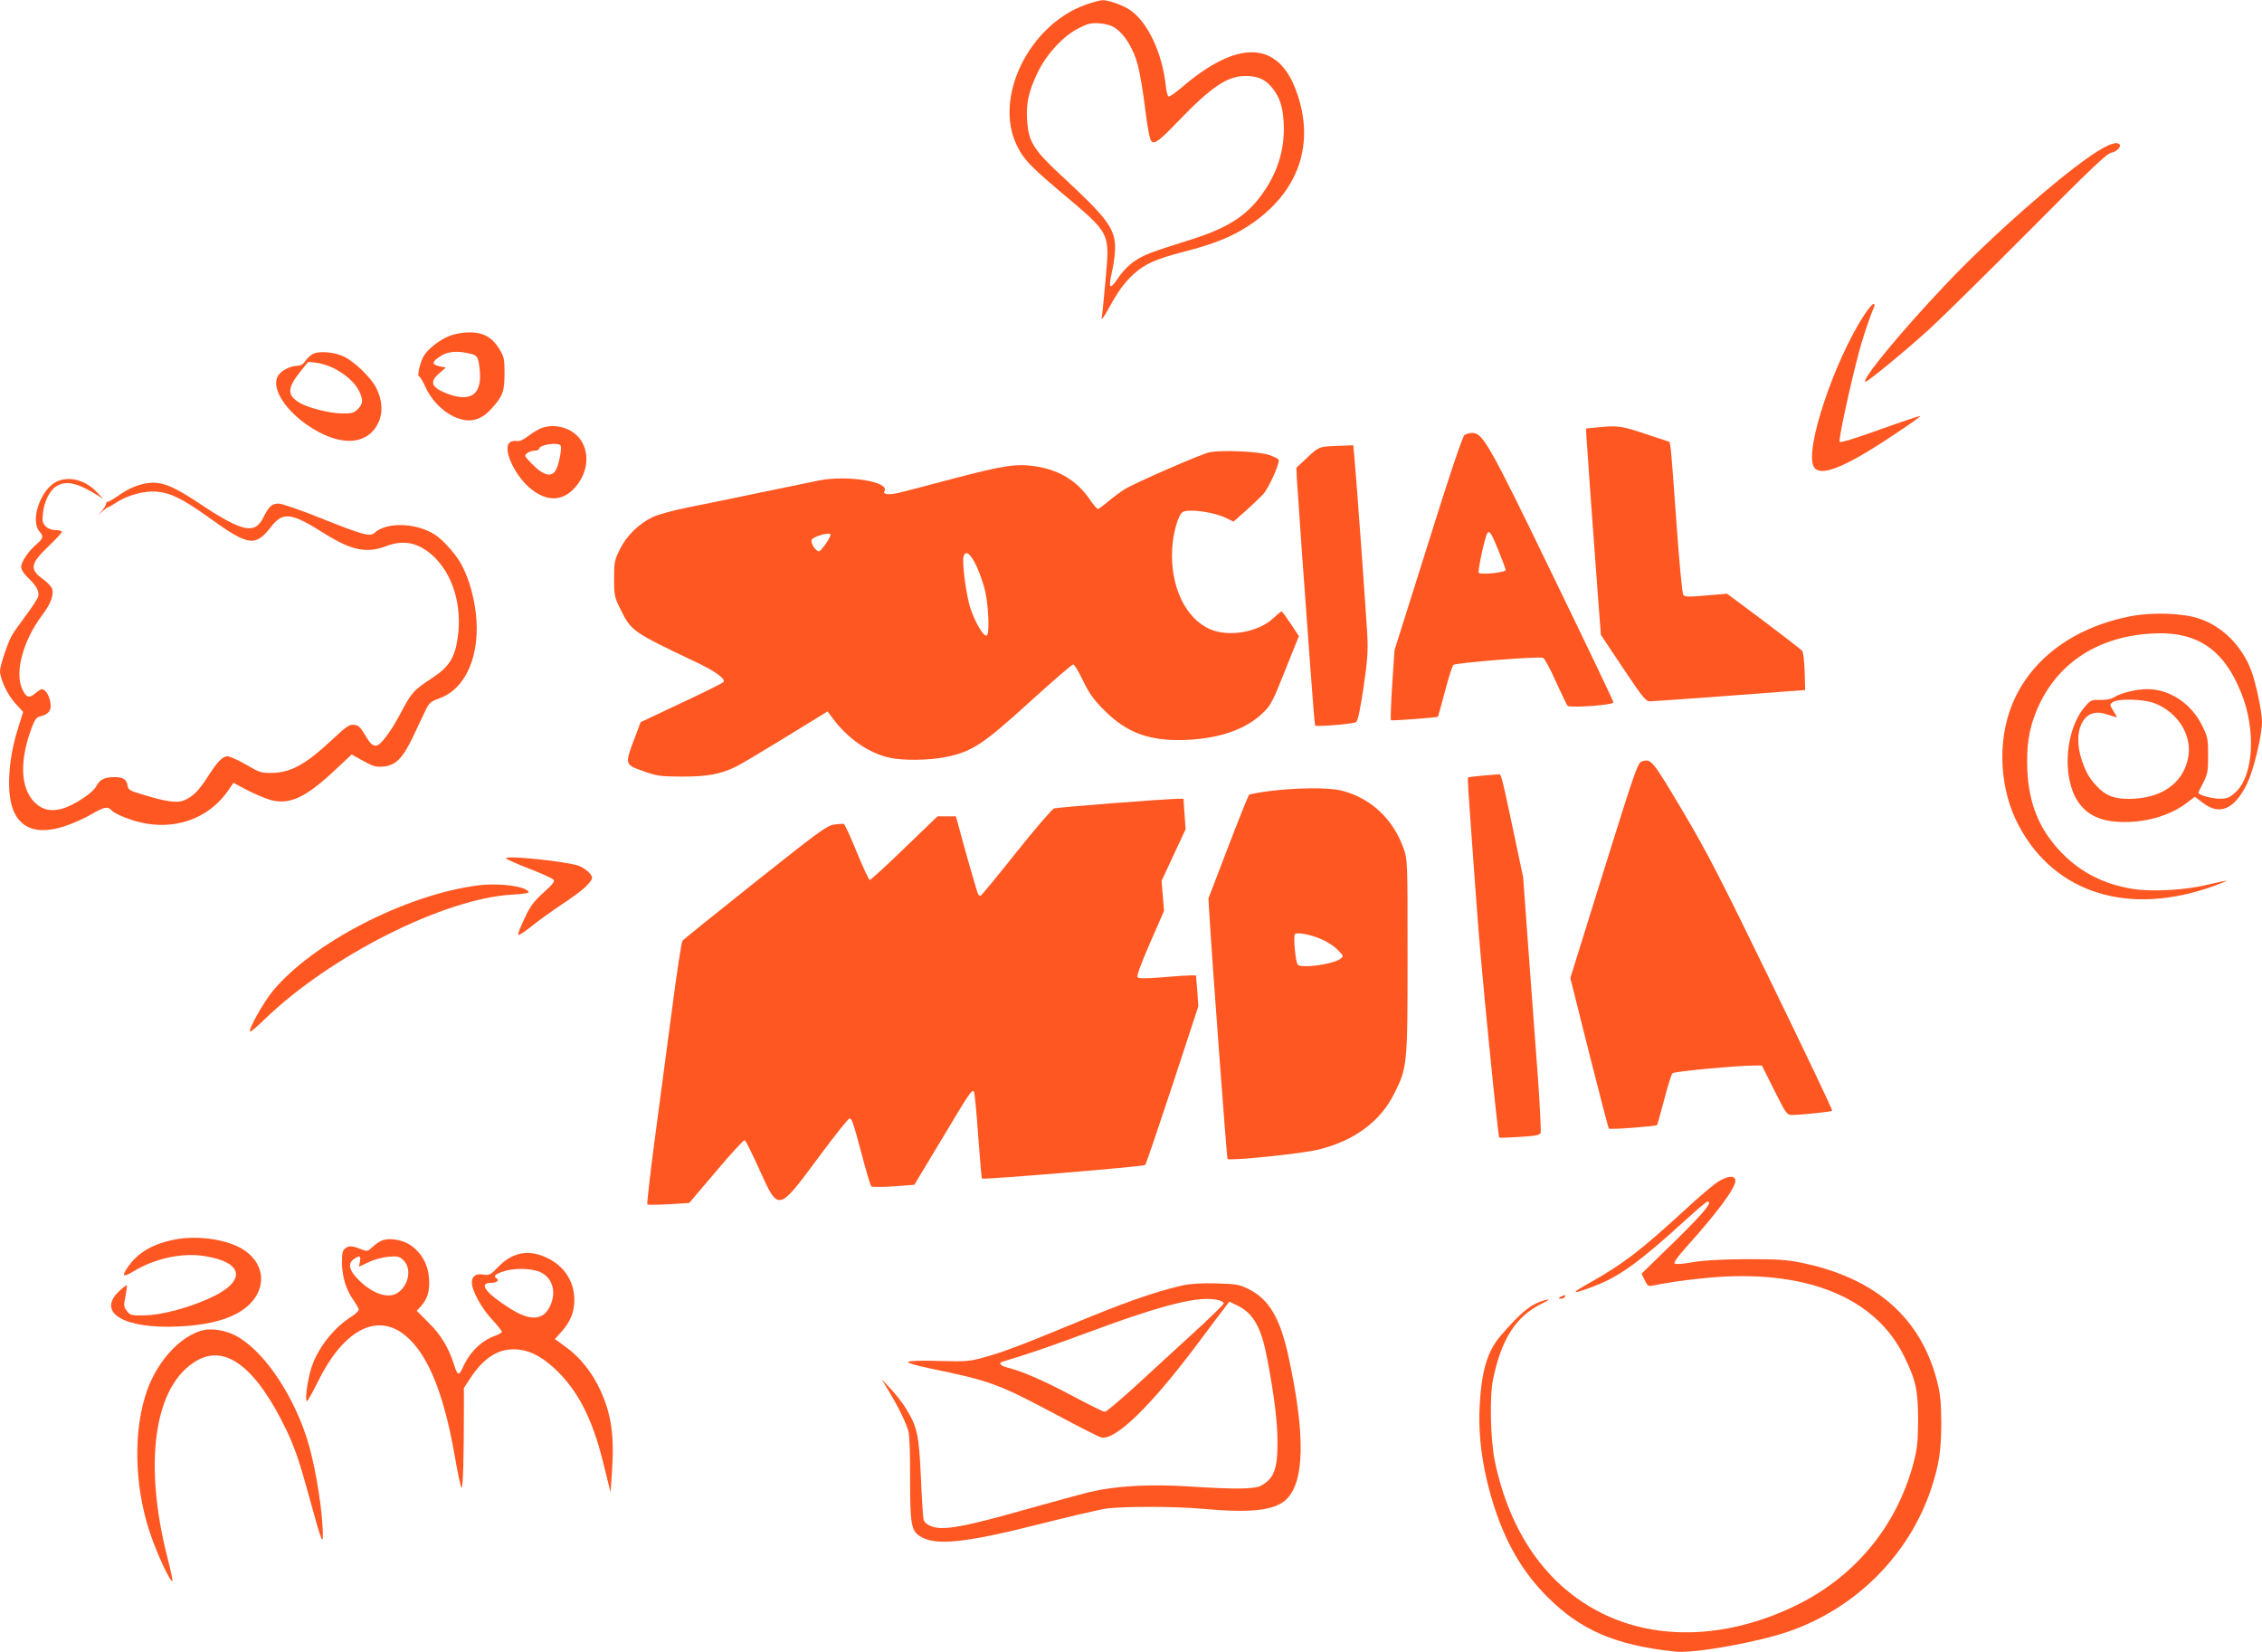 <?xml version="1.0" standalone="no"?>
<!DOCTYPE svg PUBLIC "-//W3C//DTD SVG 20010904//EN"
 "http://www.w3.org/TR/2001/REC-SVG-20010904/DTD/svg10.dtd">
<svg version="1.0" xmlns="http://www.w3.org/2000/svg"
 width="1280pt" height="935pt" viewBox="0 0 1280 935"
 preserveAspectRatio="xMidYMid meet">
<g transform="translate(0,935) scale(0.1,-0.1)"
fill="#ff5722" stroke="none">
<path d="M6140 9322 c-319 -116 -518 -526 -386 -795 38 -78 72 -114 244 -260
290 -244 282 -229 258 -500 -9 -105 -19 -203 -22 -217 -2 -14 14 8 36 48 57
104 91 151 145 201 61 56 127 86 283 126 172 44 272 85 367 147 284 186 381
464 269 766 -104 282 -331 288 -646 18 -37 -32 -71 -55 -76 -52 -5 3 -12 30
-15 59 -19 183 -100 358 -199 428 -37 27 -125 59 -158 58 -14 0 -59 -12 -100
-27z m173 -132 c52 -36 102 -118 125 -207 12 -43 31 -154 42 -248 13 -106 26
-175 35 -184 18 -19 47 3 155 116 184 191 276 253 377 253 70 0 112 -18 151
-66 48 -58 66 -123 67 -234 0 -123 -36 -240 -108 -347 -92 -138 -200 -210
-415 -278 -238 -75 -264 -85 -319 -121 -33 -21 -68 -57 -95 -96 -50 -74 -58
-64 -34 42 9 38 16 95 16 127 0 110 -45 170 -306 411 -156 145 -185 191 -192
314 -6 95 9 160 59 266 51 106 145 208 232 252 53 27 71 31 119 28 38 -3 67
-12 91 -28z"/>
<path d="M11904 8514 c-160 -84 -616 -479 -897 -777 -253 -267 -483 -547 -450
-547 13 0 220 170 358 295 66 60 318 308 560 551 355 358 446 445 473 450 31
6 58 35 45 48 -12 12 -41 6 -89 -20z"/>
<path d="M10546 7563 c-170 -264 -334 -758 -283 -853 33 -63 170 -10 450 177
87 57 157 107 154 109 -2 2 -104 -32 -227 -76 -150 -54 -226 -77 -230 -70 -7
11 53 291 105 491 21 83 64 212 90 272 4 10 3 17 -4 17 -6 0 -31 -30 -55 -67z"/>
<path d="M2544 7449 c-58 -22 -128 -78 -149 -119 -20 -38 -35 -110 -24 -110 5
0 21 -26 35 -57 31 -72 94 -138 159 -169 86 -41 152 -28 217 44 63 70 73 96
73 198 0 83 -2 94 -30 140 -41 66 -92 94 -170 93 -35 0 -81 -8 -111 -20z m110
-99 c47 -10 52 -17 60 -87 18 -150 -54 -197 -202 -133 -72 31 -80 61 -27 107
l38 33 -32 6 c-52 11 -50 27 9 63 38 22 89 26 154 11z"/>
<path d="M1769 7346 c-14 -8 -34 -27 -43 -41 -10 -16 -26 -25 -42 -25 -39 0
-91 -26 -109 -54 -50 -76 57 -228 225 -319 155 -84 285 -65 340 49 28 57 24
128 -10 197 -28 57 -119 146 -180 177 -55 28 -145 36 -181 16z m120 -80 c66
-34 118 -80 142 -127 25 -50 24 -75 -6 -104 -20 -21 -34 -25 -83 -25 -76 0
-206 33 -254 65 -64 42 -61 81 13 174 l43 53 47 -5 c26 -3 70 -17 98 -31z"/>
<path d="M3065 6928 c-16 -6 -50 -26 -75 -45 -30 -23 -51 -32 -66 -29 -11 3
-29 0 -39 -8 -42 -31 21 -177 110 -255 101 -88 201 -81 275 20 58 80 64 176
17 248 -45 67 -141 97 -222 69z m108 -101 c6 -17 -8 -95 -24 -130 -24 -53 -72
-42 -144 33 -39 40 -39 42 -21 56 11 8 30 14 43 14 13 0 23 4 23 9 0 25 114
41 123 18z"/>
<path d="M9035 6931 l-60 -6 2 -45 c3 -56 38 -542 63 -874 l19 -249 126 -189
c112 -168 129 -188 153 -187 15 0 218 15 452 32 l425 32 -3 105 c-2 58 -8 110
-14 117 -5 6 -103 82 -217 168 l-208 155 -119 -10 c-100 -9 -121 -8 -129 4 -6
7 -23 189 -38 402 -15 214 -30 406 -33 426 l-6 37 -136 45 c-138 46 -155 49
-277 37z"/>
<path d="M8287 6888 c-11 -8 -86 -231 -206 -615 l-190 -603 -13 -196 c-7 -107
-10 -198 -7 -200 7 -4 261 15 266 20 1 1 19 65 39 141 20 77 42 145 48 152 12
12 483 50 508 40 8 -3 41 -63 72 -134 32 -70 62 -132 66 -137 13 -14 260 4
260 19 0 7 -154 329 -342 716 -361 746 -397 809 -457 809 -15 0 -35 -6 -44
-12z m191 -650 c23 -57 42 -108 42 -114 0 -14 -140 -28 -152 -16 -8 8 34 201
48 224 12 19 23 2 62 -94z"/>
<path d="M7502 6823 c-36 -4 -53 -13 -104 -62 l-62 -58 2 -54 c2 -30 14 -207
27 -394 14 -187 36 -490 49 -673 13 -183 26 -335 28 -338 9 -8 219 9 232 20
10 7 24 76 42 196 22 153 26 205 21 300 -7 124 -62 892 -73 1003 l-6 67 -57
-2 c-31 -1 -75 -3 -99 -5z"/>
<path d="M6843 6790 c-48 -10 -416 -171 -478 -208 -22 -14 -63 -44 -92 -68
-28 -24 -55 -44 -60 -44 -6 0 -27 25 -48 56 -72 104 -171 164 -305 185 -108
16 -178 6 -467 -70 -142 -38 -282 -74 -311 -81 -54 -12 -88 -8 -77 10 33 53
-208 93 -370 61 -27 -6 -171 -35 -320 -66 -148 -31 -337 -70 -419 -86 -82 -16
-173 -41 -202 -55 -79 -38 -148 -105 -186 -182 -31 -62 -33 -74 -33 -167 0
-97 2 -104 38 -177 58 -118 71 -127 417 -291 120 -56 180 -101 163 -118 -6 -6
-113 -59 -239 -118 l-229 -108 -37 -99 c-53 -139 -52 -142 52 -178 78 -28 96
-30 220 -31 145 0 219 14 308 58 26 13 152 88 281 167 l234 144 26 -35 c87
-119 209 -203 329 -228 75 -16 220 -14 310 4 151 30 212 70 476 310 130 118
242 215 249 215 6 0 32 -42 56 -93 36 -74 60 -107 121 -168 129 -129 260 -176
470 -166 187 9 335 62 429 155 43 42 55 66 124 240 l77 192 -46 70 c-26 39
-49 70 -52 70 -3 0 -24 -17 -47 -39 -85 -79 -252 -108 -357 -62 -140 60 -227
244 -215 456 5 91 34 190 59 207 33 20 174 1 245 -33 l43 -21 68 60 c37 33 81
75 99 94 32 34 98 181 88 197 -3 5 -26 17 -53 26 -54 20 -270 30 -339 15z
m-2143 -466 c0 -17 -54 -94 -66 -94 -18 0 -48 46 -41 65 8 19 107 47 107 29z
m825 -176 c19 -40 42 -107 51 -148 19 -94 24 -241 7 -247 -17 -6 -62 69 -90
150 -25 69 -51 271 -40 300 13 34 37 16 72 -55z"/>
<path d="M324 6626 c-93 -41 -157 -222 -99 -286 22 -24 19 -38 -16 -68 -46
-38 -89 -101 -89 -130 0 -16 14 -38 39 -62 49 -47 64 -75 57 -106 -4 -14 -36
-63 -71 -109 -35 -47 -72 -99 -81 -117 -24 -46 -64 -168 -64 -194 0 -47 43
-138 87 -185 l44 -48 -29 -93 c-57 -178 -67 -373 -24 -470 45 -102 142 -131
287 -84 44 14 111 44 149 66 73 43 97 48 115 26 21 -25 128 -66 205 -78 186
-29 356 42 458 189 l29 43 75 -40 c42 -22 101 -47 131 -56 109 -32 202 11 370
169 l93 87 65 -36 c58 -32 73 -36 116 -32 69 7 108 47 166 168 24 52 56 118
69 146 22 47 29 53 83 73 150 55 232 250 203 486 -13 99 -38 187 -78 265 -28
56 -105 144 -154 175 -106 67 -272 72 -340 10 -26 -24 -63 -14 -311 85 -109
44 -214 80 -233 80 -37 0 -54 -15 -85 -77 -36 -72 -79 -80 -177 -34 -34 16
-109 60 -166 99 -133 89 -198 122 -257 129 -65 7 -143 -17 -214 -67 -32 -22
-62 -40 -67 -40 -6 0 -10 -5 -10 -12 0 -6 -10 -23 -22 -37 l-23 -26 26 23 c14
12 28 22 32 22 3 0 22 11 42 24 62 42 159 69 229 64 82 -7 149 -40 301 -149
222 -160 260 -165 350 -49 66 85 114 79 297 -37 156 -98 241 -116 352 -74 99
37 178 22 260 -49 116 -102 173 -284 146 -469 -16 -114 -49 -165 -143 -227
-108 -71 -118 -82 -183 -206 -57 -106 -112 -178 -137 -178 -21 0 -34 14 -64
65 -24 40 -35 51 -60 53 -26 3 -43 -9 -119 -80 -154 -144 -236 -190 -345 -192
-60 -1 -71 2 -147 47 -45 26 -92 47 -105 47 -28 0 -59 -33 -116 -123 -48 -74
-81 -106 -131 -127 -38 -16 -102 -7 -235 34 -71 21 -80 27 -83 49 -4 36 -26
50 -76 49 -54 0 -82 -14 -101 -51 -19 -38 -124 -107 -191 -127 -67 -19 -117
-7 -161 38 -78 82 -83 235 -13 421 17 46 27 58 48 63 48 12 65 34 57 79 -6 39
-29 75 -48 75 -5 0 -23 -11 -39 -25 -35 -30 -52 -22 -75 32 -39 96 10 271 116
412 46 61 66 111 57 146 -3 13 -26 38 -51 56 -79 57 -75 88 30 188 41 39 75
76 75 81 0 6 -16 10 -35 10 -22 0 -43 8 -56 21 -18 18 -21 30 -16 74 6 64 38
129 74 152 55 36 121 22 238 -52 l30 -19 -35 37 c-64 69 -154 94 -226 63z"/>
<path d="M12065 5864 c-324 -60 -570 -240 -676 -494 -90 -214 -75 -492 38
-699 206 -380 623 -507 1101 -335 40 15 72 28 70 29 -2 2 -48 -8 -103 -21
-122 -31 -315 -42 -423 -25 -162 25 -295 92 -402 201 -128 130 -189 277 -198
472 -5 136 8 223 48 326 102 254 313 409 600 442 290 33 456 -65 563 -333 85
-211 69 -468 -33 -561 -35 -31 -47 -36 -90 -36 -45 0 -120 21 -120 34 0 2 12
28 28 57 24 48 27 64 27 154 0 93 -2 105 -33 167 -61 126 -184 208 -311 208
-62 0 -151 -22 -190 -47 -16 -10 -44 -15 -77 -14 -48 1 -54 -1 -84 -36 -112
-127 -134 -392 -45 -534 53 -83 136 -121 265 -121 136 -1 270 41 362 114 l38
29 46 -35 c95 -73 178 -36 249 108 37 74 85 274 85 352 0 56 -34 216 -60 287
-53 141 -163 252 -295 296 -90 31 -262 37 -380 15z m125 -493 c139 -53 221
-191 190 -320 -33 -140 -155 -221 -332 -222 -87 0 -133 18 -184 73 -43 46 -60
77 -84 147 -54 162 8 295 125 263 22 -6 49 -14 59 -18 18 -7 18 -5 -4 31 -23
37 -23 38 -5 51 29 22 174 18 235 -5z"/>
<path d="M9291 5041 c-23 -6 -39 -52 -215 -616 l-190 -610 106 -423 c59 -233
109 -426 112 -429 6 -7 265 13 273 20 2 3 20 67 40 143 20 77 41 144 47 150
10 11 370 44 468 44 l38 0 70 -140 c69 -137 71 -140 103 -140 54 1 219 18 225
24 3 3 -150 324 -339 713 -298 612 -366 745 -510 988 -172 288 -175 292 -228
276z"/>
<path d="M8393 4961 c-45 -4 -84 -9 -86 -11 -3 -3 4 -113 14 -245 9 -132 27
-373 39 -535 19 -274 116 -1249 124 -1258 2 -2 54 0 116 4 88 5 113 10 118 23
3 8 -4 153 -16 321 -13 168 -36 490 -53 715 l-30 410 -60 285 c-61 287 -65
301 -77 298 -4 0 -44 -4 -89 -7z"/>
<path d="M7190 4874 c-63 -8 -118 -18 -122 -22 -4 -4 -58 -138 -119 -297
l-111 -290 6 -95 c11 -206 98 -1375 102 -1379 12 -12 431 31 518 54 201 50
347 159 425 315 75 149 76 164 76 780 0 544 0 545 -23 610 -59 165 -184 282
-347 325 -73 19 -244 18 -405 -1z m291 -841 c31 -13 72 -40 90 -60 33 -33 33
-35 14 -49 -43 -32 -223 -56 -242 -33 -12 17 -26 163 -15 173 12 12 94 -4 153
-31z"/>
<path d="M6290 4804 c-168 -13 -314 -26 -325 -29 -11 -3 -108 -116 -215 -250
-107 -135 -198 -245 -202 -245 -4 0 -9 4 -13 9 -5 8 -84 282 -114 399 l-12 42
-52 0 -52 0 -187 -180 c-102 -99 -191 -180 -196 -180 -5 0 -38 70 -73 156 -35
86 -68 158 -74 161 -7 2 -33 0 -58 -4 -40 -7 -93 -46 -446 -327 -220 -175
-404 -323 -409 -330 -6 -6 -33 -186 -61 -401 -28 -214 -72 -546 -98 -738 -25
-191 -43 -350 -40 -353 3 -3 58 -3 121 1 l116 7 152 179 c83 99 156 178 162
176 6 -2 44 -79 85 -170 106 -235 104 -236 332 72 90 122 169 221 176 221 14
0 19 -15 74 -220 22 -85 45 -159 49 -164 4 -4 61 -4 126 0 l118 9 151 251
c162 271 174 289 186 277 4 -4 15 -116 24 -248 10 -132 19 -242 22 -245 7 -7
915 68 923 77 5 4 74 208 155 453 l146 445 -6 88 -7 87 -34 0 c-18 0 -90 -5
-160 -11 -86 -7 -130 -7 -137 0 -6 6 16 69 70 193 l80 183 -7 85 -7 85 68 146
68 146 -6 86 -6 87 -51 -1 c-28 -1 -188 -12 -356 -25z"/>
<path d="M2864 4492 c3 -5 61 -31 128 -57 68 -26 129 -54 137 -61 13 -11 5
-22 -54 -76 -56 -51 -76 -78 -107 -146 -22 -46 -38 -87 -36 -92 2 -6 35 15 73
46 39 31 120 90 182 131 109 72 163 121 163 147 0 18 -40 53 -75 66 -66 25
-424 62 -411 42z"/>
<path d="M2702 4339 c-409 -54 -932 -324 -1158 -597 -53 -64 -140 -219 -129
-230 3 -3 40 28 83 70 371 359 1017 684 1400 705 77 5 100 9 92 18 -26 32
-173 49 -288 34z"/>
<path d="M9717 2659 c-25 -17 -106 -85 -179 -153 -256 -235 -353 -309 -543
-416 -113 -63 -106 -69 25 -19 143 54 258 137 521 377 61 56 116 102 121 102
32 0 -16 -59 -182 -222 l-191 -186 18 -37 c15 -31 21 -36 43 -31 101 22 298
47 420 52 495 22 851 -138 1004 -450 68 -137 80 -195 80 -366 -1 -124 -5 -160
-27 -243 -96 -359 -336 -647 -677 -809 -378 -180 -771 -194 -1085 -38 -310
154 -521 453 -606 860 -25 123 -31 365 -10 465 47 228 130 356 275 427 37 18
49 27 31 23 -83 -18 -143 -64 -262 -203 -76 -87 -109 -198 -120 -397 -10 -186
20 -383 87 -586 68 -204 160 -359 293 -493 190 -192 389 -277 727 -313 107
-11 456 51 639 113 381 131 684 433 809 809 45 138 57 215 57 375 -1 119 -5
161 -24 235 -92 357 -348 581 -759 667 -92 19 -136 22 -317 22 -146 -1 -239
-6 -305 -17 -60 -11 -98 -13 -104 -7 -6 6 20 41 70 97 167 185 274 329 274
370 0 34 -45 30 -103 -8z"/>
<path d="M994 2336 c-123 -23 -209 -71 -265 -149 -44 -61 -36 -70 28 -31 123
74 276 106 404 85 227 -37 233 -148 14 -243 -120 -53 -264 -90 -354 -92 -79
-1 -84 0 -103 25 -18 24 -19 31 -8 83 6 32 10 60 7 62 -2 2 -23 -14 -46 -36
-123 -120 32 -211 338 -197 141 6 254 31 332 74 161 87 183 255 48 353 -87 63
-260 91 -395 66z"/>
<path d="M2160 2329 c-14 -5 -37 -22 -53 -37 -26 -24 -30 -25 -60 -13 -53 21
-71 23 -92 7 -17 -12 -20 -26 -20 -83 1 -79 24 -155 66 -212 16 -23 29 -46 29
-53 0 -7 -20 -26 -44 -41 -100 -63 -191 -181 -225 -291 -22 -71 -37 -186 -24
-185 4 0 32 49 61 108 137 280 316 386 473 280 137 -94 235 -318 300 -686 18
-106 37 -193 41 -193 8 0 13 171 13 430 l0 135 36 55 c72 110 152 164 244 164
78 0 150 -33 228 -104 133 -121 218 -284 280 -536 l42 -169 8 115 c14 206 -3
326 -67 465 -46 98 -113 183 -190 239 l-66 48 36 40 c51 57 74 112 74 181 0
98 -50 182 -138 230 -108 59 -205 46 -289 -39 -47 -49 -54 -53 -87 -47 -43 7
-66 -9 -66 -46 0 -44 54 -144 114 -208 31 -33 56 -65 56 -70 0 -5 -17 -15 -37
-22 -80 -28 -146 -94 -184 -180 -22 -49 -30 -46 -49 14 -30 96 -75 171 -143
238 l-69 69 20 21 c41 45 54 87 50 157 -4 81 -41 148 -103 192 -45 32 -124 45
-165 27z m-123 -118 l-6 -30 57 27 c32 15 82 28 114 30 50 4 59 1 82 -21 46
-46 30 -140 -33 -183 -55 -39 -155 -2 -235 87 -42 45 -46 81 -14 103 33 23 41
20 35 -13z m1020 -60 c67 -31 92 -107 59 -185 -37 -89 -112 -96 -230 -21 -139
88 -181 145 -107 145 31 0 49 14 31 25 -19 12 -10 23 33 38 61 22 163 21 214
-2z"/>
<path d="M6690 2075 c-154 -35 -325 -95 -628 -221 -275 -114 -399 -161 -502
-188 -77 -21 -101 -22 -248 -18 -97 3 -167 1 -173 -5 -6 -6 39 -19 123 -37
343 -71 386 -87 708 -258 129 -69 245 -128 258 -132 78 -25 283 173 556 539
70 94 137 183 150 199 l22 30 47 -23 c89 -43 134 -123 167 -296 40 -208 60
-370 59 -480 0 -150 -21 -204 -94 -243 -37 -20 -149 -21 -410 -4 -218 14 -412
3 -560 -32 -55 -14 -210 -56 -345 -94 -369 -105 -486 -126 -552 -99 -24 10
-39 24 -42 39 -3 13 -10 120 -15 239 -11 238 -20 282 -82 384 -18 31 -58 82
-87 113 l-53 57 40 -67 c59 -98 97 -178 111 -226 7 -27 11 -127 10 -268 0
-251 6 -293 50 -324 84 -60 249 -45 680 64 162 41 329 80 370 87 89 15 395 15
560 0 263 -24 396 -10 464 49 109 97 115 365 16 819 -48 216 -111 321 -229
378 -50 24 -69 27 -181 30 -83 2 -147 -2 -190 -12z m210 -84 c14 -4 25 -12 25
-17 0 -6 -76 -80 -170 -166 -93 -86 -242 -221 -329 -302 -88 -80 -166 -146
-174 -146 -8 0 -89 40 -181 89 -165 88 -287 141 -368 161 -42 10 -56 27 -30
34 139 41 267 85 474 162 442 164 646 215 753 185z"/>
<path d="M8830 2010 c-13 -8 -13 -10 2 -10 9 0 20 5 23 10 8 13 -5 13 -25 0z"/>
<path d="M1145 1821 c-123 -32 -251 -170 -311 -335 -80 -221 -76 -535 12 -803
40 -122 119 -292 130 -280 2 2 -9 55 -25 118 -143 550 -79 991 163 1129 164
95 338 -41 508 -396 45 -95 72 -173 122 -355 82 -300 88 -312 81 -184 -8 147
-51 385 -91 503 -88 266 -256 502 -408 577 -57 28 -133 39 -181 26z"/>
</g>
</svg>
